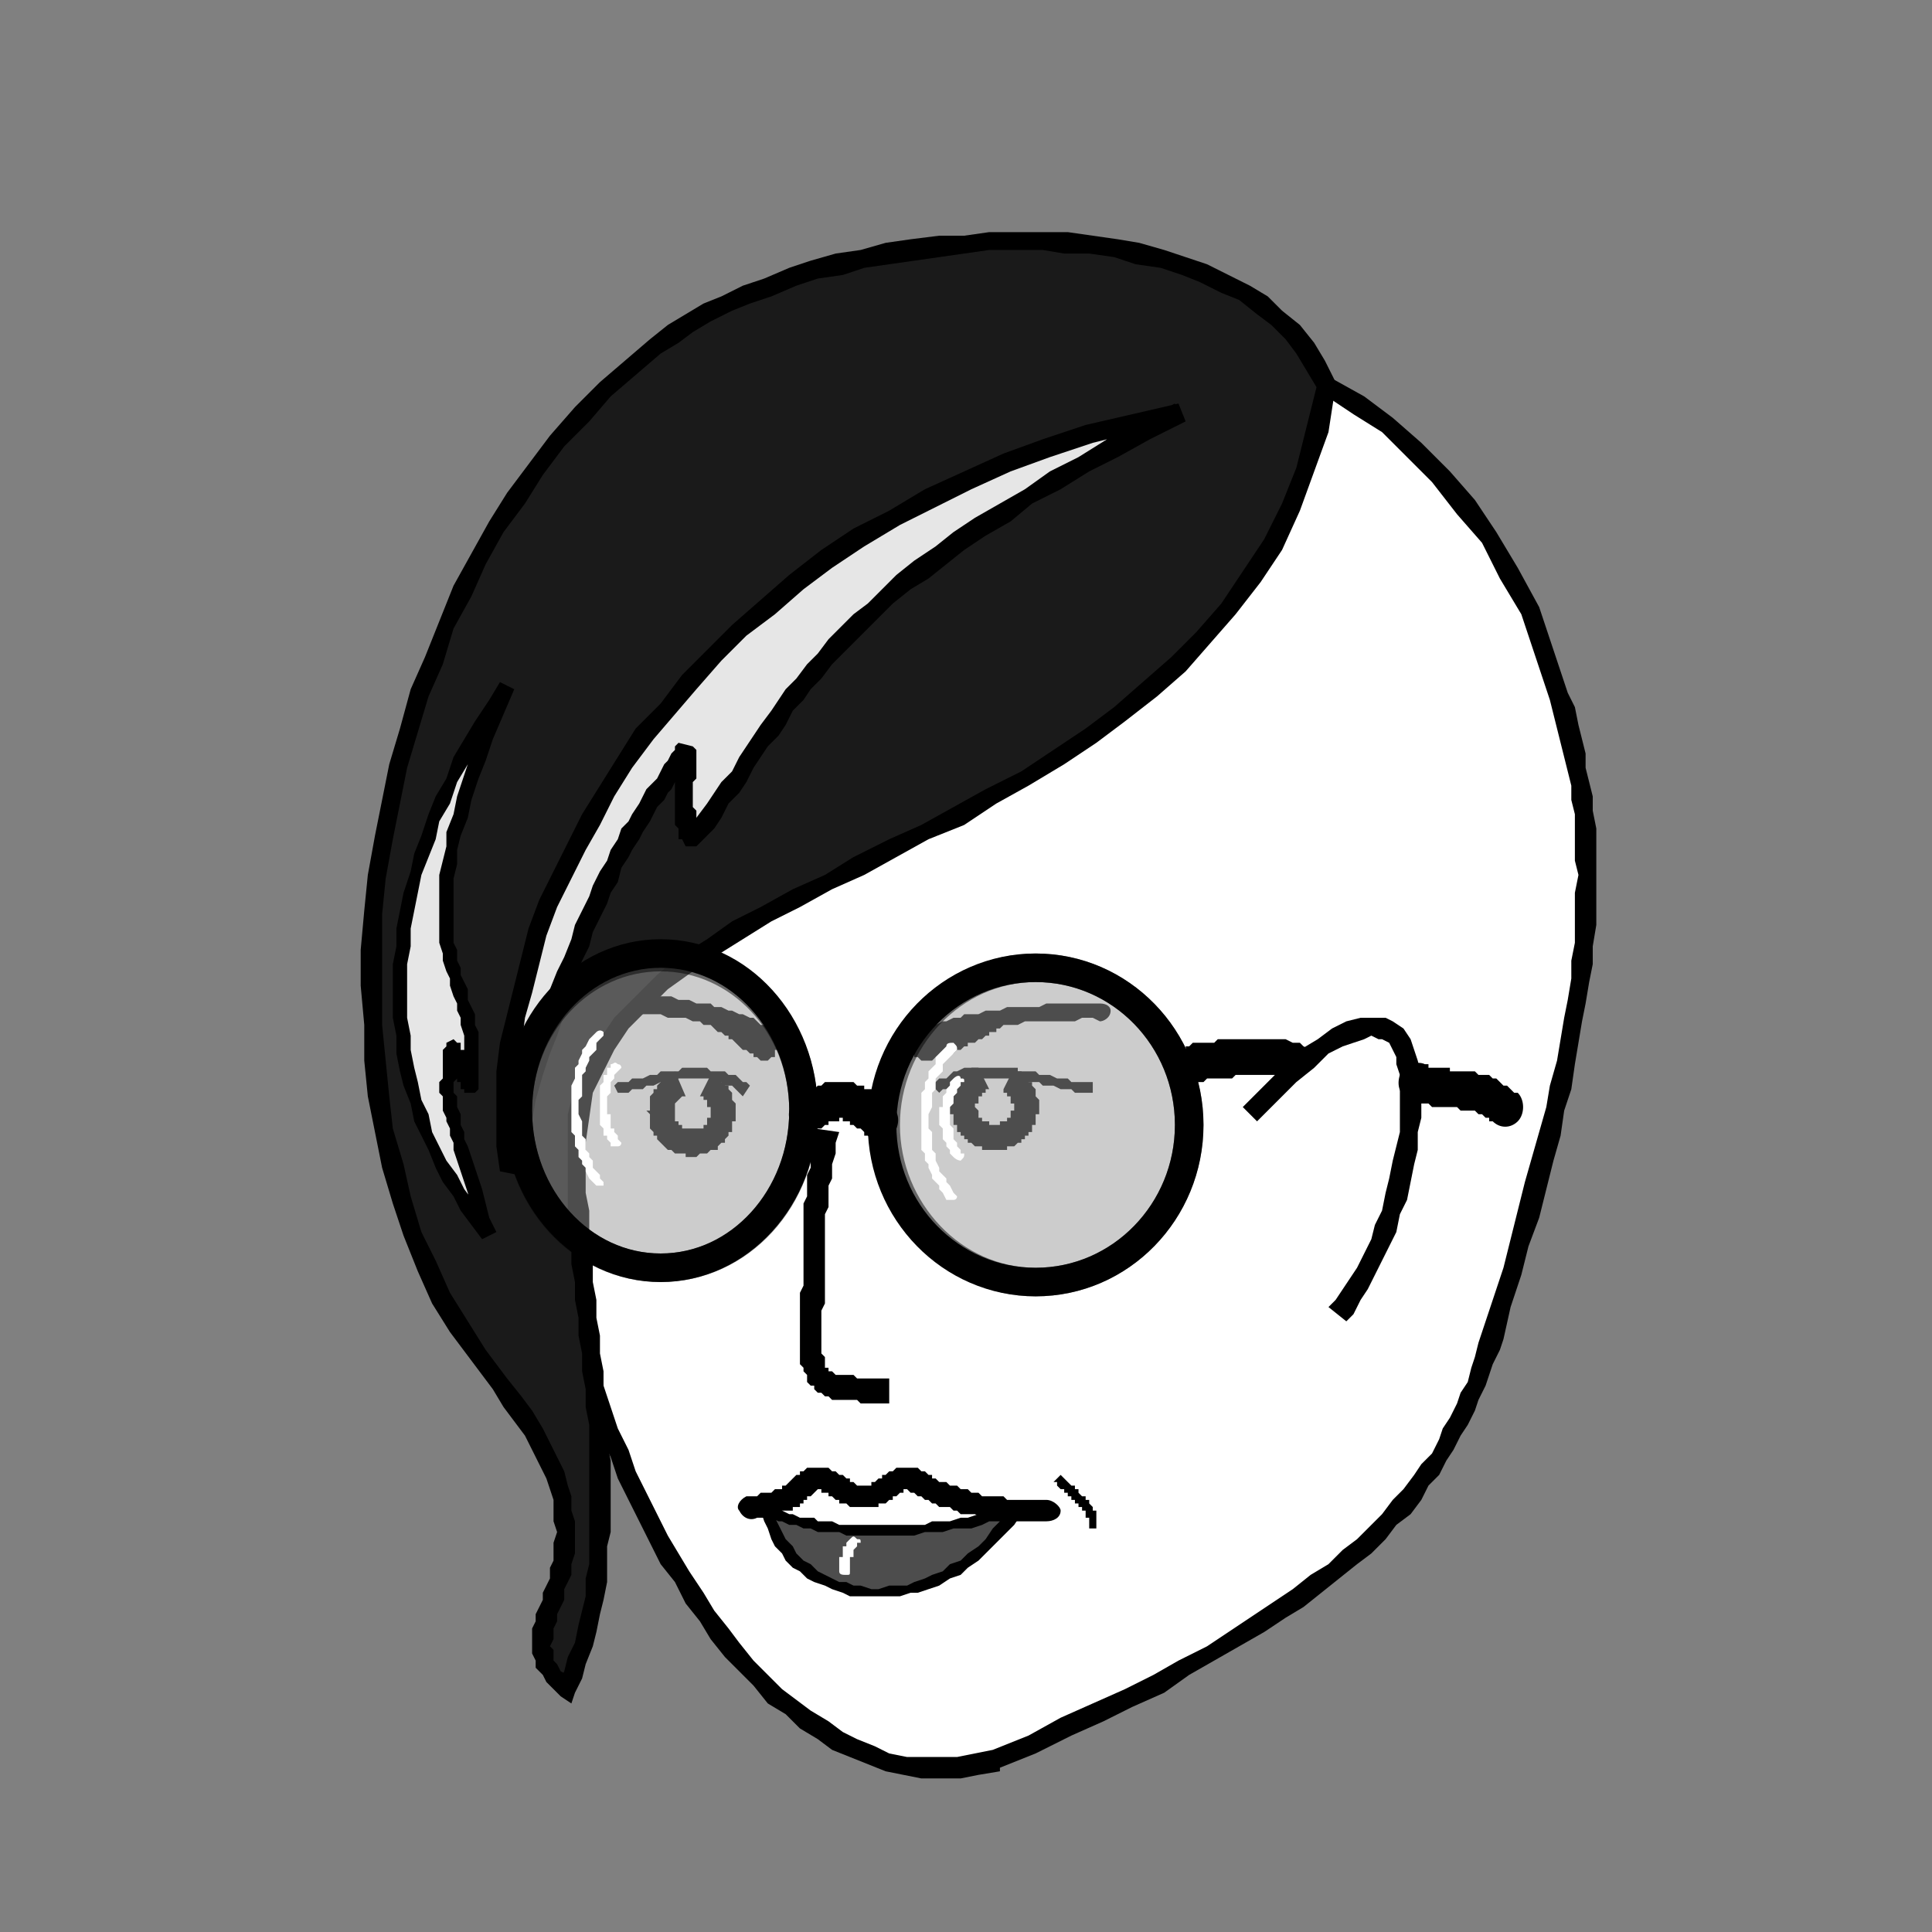 <?xml version="1.0" encoding="UTF-8"?>
<!DOCTYPE svg PUBLIC "-//W3C//DTD SVG 1.0//EN" "http://www.w3.org/TR/2001/REC-SVG-20010904/DTD/svg10.dtd">
<!-- Creator: CorelDRAW 2021.5 -->
<svg xmlns="http://www.w3.org/2000/svg" xml:space="preserve" width="68px" height="68px" version="1.0" shape-rendering="geometricPrecision" text-rendering="geometricPrecision" image-rendering="optimizeQuality" fill-rule="evenodd" clip-rule="evenodd"
viewBox="0 0 5.41 5.41"
 xmlns:xlink="http://www.w3.org/1999/xlink"
 xmlns:xodm="http://www.corel.com/coreldraw/odm/2003">
 <rect x="0" y="0" width="5.41" height="5.41" fill="#808080" stroke="none"/>
 <g id="Layer_x0020_1">
  <g id="_2254160166192">
   <g>
    <path id="Face" fill="white" d="M1.94 1.32c-0.41,0.63 -0.52,1.76 -0.34,2.39 0.18,0.64 0.63,1.38 1.19,1.22 1.11,-0.49 1.27,-0.82 1.39,-1.19 0.3,-0.98 0.31,-1.35 0.19,-1.79 -0.39,-1.35 -2.03,-1.25 -2.43,-0.63z"/>
    <path id="_1" fill="black" fill-rule="nonzero" d="M1.63 3.71l-0.05 0.01 0 0 -0.02 -0.06 -0.02 -0.07 -0.01 -0.06 -0.01 -0.07 -0.01 -0.07 -0.01 -0.08 0 -0.07 -0.01 -0.08 0 -0.08 0 -0.07 0 -0.09 0 -0.08 0.01 -0.08 0 -0.08 0.01 -0.08 0.01 -0.09 0.01 -0.08 0.01 -0.08 0.02 -0.09 0.01 -0.08 0.02 -0.08 0.02 -0.08 0.02 -0.08 0.03 -0.08 0.02 -0.07 0.03 -0.08 0.03 -0.07 0.03 -0.07 0.03 -0.07 0.04 -0.07 0.03 -0.06 0.04 -0.06 0.05 0.03 -0.04 0.06 -0.03 0.06 -0.04 0.06 -0.03 0.07 -0.03 0.07 -0.03 0.07 -0.02 0.08 -0.03 0.07 -0.02 0.08 -0.02 0.07 -0.02 0.08 -0.02 0.08 -0.02 0.08 -0.01 0.09 -0.01 0.08 -0.02 0.08 0 0.08 -0.01 0.08 -0.01 0.08 0 0.09 0 0.08 -0.01 0.08 0.01 0.07 0 0.08 0 0.08 0.01 0.07 0.01 0.07 0.01 0.07 0.01 0.07 0.01 0.06 0.01 0.07 0.02 0.06 0 0zm1.15 1.19l0.02 0.05 0 0.01 -0.06 0.01 -0.05 0.01 -0.06 0 -0.05 0 -0.05 -0.01 -0.05 -0.01 -0.05 -0.02 -0.05 -0.02 -0.05 -0.02 -0.04 -0.03 -0.05 -0.03 -0.04 -0.04 -0.05 -0.03 -0.04 -0.05 -0.04 -0.04 -0.04 -0.04 -0.04 -0.05 -0.03 -0.05 -0.04 -0.05 -0.03 -0.06 -0.04 -0.05 -0.03 -0.06 -0.03 -0.06 -0.03 -0.06 -0.03 -0.06 -0.02 -0.06 -0.03 -0.06 -0.02 -0.06 -0.03 -0.06 -0.02 -0.06 -0.02 -0.06 -0.01 -0.06 0.05 -0.01 0.02 0.06 0.02 0.05 0.02 0.06 0.02 0.06 0.02 0.06 0.03 0.06 0.02 0.06 0.03 0.06 0.03 0.06 0.03 0.06 0.03 0.05 0.03 0.05 0.04 0.06 0.03 0.05 0.04 0.05 0.03 0.04 0.04 0.05 0.04 0.04 0.04 0.04 0.04 0.03 0.04 0.03 0.05 0.03 0.04 0.03 0.04 0.02 0.05 0.02 0.04 0.02 0.05 0.01 0.05 0 0.04 0 0.05 0 0.05 -0.01 0.05 -0.01 0 0zm0.02 0.05l0 0 0 0.01 0 -0.01zm1.35 -1.22l0.06 0.02 0 0 -0.01 0.03 -0.02 0.04 -0.01 0.03 -0.01 0.03 -0.02 0.04 -0.01 0.03 -0.02 0.04 -0.02 0.03 -0.02 0.04 -0.02 0.03 -0.02 0.04 -0.03 0.03 -0.02 0.04 -0.03 0.04 -0.04 0.03 -0.03 0.04 -0.04 0.04 -0.04 0.03 -0.05 0.04 -0.05 0.04 -0.05 0.04 -0.05 0.03 -0.06 0.04 -0.07 0.04 -0.07 0.04 -0.07 0.04 -0.07 0.05 -0.09 0.04 -0.08 0.04 -0.09 0.04 -0.1 0.05 -0.1 0.04 -0.02 -0.05 0.1 -0.04 0.09 -0.05 0.09 -0.04 0.09 -0.04 0.08 -0.04 0.07 -0.04 0.08 -0.04 0.06 -0.04 0.06 -0.04 0.06 -0.04 0.06 -0.04 0.05 -0.04 0.05 -0.03 0.04 -0.04 0.04 -0.03 0.04 -0.04 0.03 -0.03 0.03 -0.04 0.03 -0.03 0.03 -0.04 0.02 -0.03 0.03 -0.03 0.02 -0.04 0.01 -0.03 0.02 -0.03 0.02 -0.04 0.01 -0.03 0.02 -0.03 0.01 -0.04 0.01 -0.03 0.01 -0.04 0.01 -0.03 0 0zm0.19 -1.77l0.05 -0.02 0 0 0.02 0.04 0.01 0.05 0.01 0.04 0.01 0.04 0 0.04 0.01 0.04 0.01 0.04 0 0.04 0.01 0.05 0 0.04 0 0.05 0 0.04 0 0.05 0 0.05 0 0.04 -0.01 0.06 0 0.05 -0.01 0.05 -0.01 0.06 -0.01 0.05 -0.01 0.06 -0.01 0.06 -0.01 0.07 -0.02 0.06 -0.01 0.07 -0.02 0.07 -0.02 0.08 -0.02 0.08 -0.03 0.08 -0.02 0.08 -0.03 0.09 -0.02 0.09 -0.06 -0.02 0.03 -0.09 0.03 -0.09 0.02 -0.08 0.02 -0.08 0.02 -0.08 0.02 -0.07 0.02 -0.07 0.02 -0.07 0.01 -0.06 0.02 -0.07 0.01 -0.06 0.01 -0.06 0.01 -0.05 0.01 -0.06 0 -0.05 0.01 -0.05 0 -0.05 0 -0.05 0 -0.04 0.01 -0.05 -0.01 -0.04 0 -0.05 0 -0.04 0 -0.04 -0.01 -0.04 0 -0.04 -0.01 -0.04 -0.01 -0.04 -0.01 -0.04 -0.01 -0.04 -0.01 -0.04 -0.01 -0.04 0 0zm-2.38 -0.62l-0.05 -0.03 0 0 0.05 -0.06 0.05 -0.06 0.05 -0.05 0.06 -0.05 0.07 -0.04 0.08 -0.04 0.07 -0.04 0.08 -0.03 0.09 -0.02 0.09 -0.03 0.09 -0.01 0.09 -0.02 0.1 0 0.09 0 0.1 0 0.09 0.01 0.1 0.01 0.1 0.03 0.09 0.02 0.1 0.04 0.09 0.04 0.09 0.05 0.09 0.05 0.08 0.06 0.08 0.07 0.08 0.08 0.07 0.08 0.06 0.09 0.06 0.1 0.06 0.11 0.04 0.12 0.04 0.12 -0.05 0.02 -0.04 -0.12 -0.04 -0.12 -0.06 -0.1 -0.05 -0.1 -0.07 -0.08 -0.07 -0.09 -0.07 -0.07 -0.07 -0.07 -0.08 -0.05 -0.09 -0.06 -0.08 -0.04 -0.09 -0.04 -0.09 -0.04 -0.1 -0.02 -0.09 -0.02 -0.09 -0.02 -0.1 -0.01 -0.09 0 -0.09 0 -0.09 0.01 -0.09 0.01 -0.09 0.02 -0.09 0.02 -0.08 0.02 -0.07 0.03 -0.08 0.04 -0.07 0.04 -0.06 0.04 -0.06 0.04 -0.05 0.05 -0.05 0.05 -0.04 0.06 0 0z"/>
   </g>
   <g>
    <path id="Nose" fill="black" fill-rule="nonzero" d="M2.3 3.69l-0.06 -0.01 0 0 0 -0.01 0 -0.02 0 -0.02 0 -0.01 0.01 -0.02 0 -0.01 0 -0.01 0 -0.01 0 -0.02 0 -0.01 0 -0.01 0 -0.01 0 -0.01 0 -0.01 0 -0.02 0 -0.01 0 -0.01 0 -0.01 0 -0.02 0 -0.01 0 -0.02 0 -0.01 0 -0.02 0.01 -0.02 0 -0.02 0 -0.02 0 -0.02 0.01 -0.02 0 -0.03 0 -0.02 0.01 -0.03 0 -0.03 0.07 0.01 -0.01 0.03 0 0.03 -0.01 0.03 0 0.02 0 0.02 -0.01 0.02 0 0.02 0 0.02 0 0.02 -0.01 0.02 0 0.01 0 0.01 0 0.02 0 0.01 0 0.01 0 0.01 0 0.02 0 0.01 0 0.01 0 0.01 0 0.01 0 0.01 0 0.01 0 0.02 0 0.01 0 0.01 0 0.02 0 0.01 0 0.02 0 0.01 -0.01 0.02 0 0.02 0 0zm0.19 0.17l0 0.07 -0.02 0 -0.02 0 -0.01 0 -0.01 0 -0.02 0 -0.01 -0.01 -0.01 0 -0.02 0 -0.01 0 -0.01 0 -0.01 0 -0.01 0 -0.01 -0.01 -0.01 0 -0.01 -0.01 -0.01 0 -0.01 -0.01 0 -0.01 -0.01 0 -0.01 -0.01 0 -0.02 -0.01 -0.01 0 -0.01 -0.01 -0.01 0 -0.02 0 -0.01 0 -0.01 0 -0.02 0 -0.02 0 -0.02 0 -0.02 0 -0.02 0.06 0.01 0 0.02 0 0.02 0 0.01 0 0.02 0 0.01 0 0.01 0 0.01 0.01 0.01 0 0.01 0 0.01 0 0 0 0.01 0.01 0 0 0 0 0.01 0 0 0.01 0 0 0 0.01 0.01 0 0 0.01 0 0.01 0 0.01 0 0.01 0 0.01 0 0.01 0.01 0.02 0 0.01 0 0.01 0 0.02 0 0.01 0 0.02 0z"/>
   </g>
   <g>
    <path id="Eye_B" fill="black" fill-rule="nonzero" d="M2.91 3.1l-0.07 0 0 0 0 0 0 -0.01 0 0 0 0 -0.01 0 0 0 0 0 0 -0.01 0 0 0 0 0 0 0 0 0 0 0 -0.01 0 0 0 0 0 0 0 0 0 0 -0.01 0 0 0 0 -0.01 0 0 0 0 0 0 0 0 0 0 -0.01 0 0 0 0 0 0 -0.01 0 0 0.03 -0.06 0 0 0.01 0 0 0.01 0.01 0 0 0 0 0 0.01 0.01 0 0 0 0 0 0.01 0.01 0 0 0 0 0 0 0.01 0.01 0 0 0 0 0.01 0 0 0.01 0.01 0 0 0 0 0 0.01 0 0 0 0.01 0 0 0 0 0.01 0.01 0 0 0 0.01 0 0 0 0 0 0.01 0 0zm-0.12 0.12l0 -0.07 0 0 0 0 0 0 0 0 0.01 0 0 0 0 0 0 0 0 -0.01 0.01 0 0 0 0 0 0 0 0.01 0 0 0 0 0 0 -0.01 0 0 0 0 0.01 0 0 0 0 -0.01 0 0 0 0 0 0 0 0 0 -0.01 0 0 0 0 0.01 0 0 -0.01 0 0 0 0 0.07 0 0 0 0 0.01 0 0.01 -0.01 0 0 0.01 0 0 0 0.01 0 0.01 -0.01 0 0 0.01 0 0 0 0.01 -0.01 0 0 0.01 0 0 -0.01 0 0 0.01 -0.01 0 0 0.01 -0.01 0 0 0 -0.01 0.01 0 0 -0.01 0 0 0 -0.01 0 0 0.01 -0.01 0 -0.01 0 0 0 -0.01 0 0 0 0 0zm-0.13 -0.12l0.07 0 0 0 0 0 0 0 0.01 0.01 0 0 0 0 0 0 0 0.01 0 0 0 0 0 0 0 0 0 0.01 0 0 0.01 0 0 0 0 0 0 0.01 0 0 0 0 0.01 0 0 0 0 0 0 0 0.01 0 0 0.01 0 0 0 0 0 0 0.01 0 0 0 0 0 0.01 0 0 0.07 -0.01 0 -0.01 0 0 0 -0.01 0 -0.01 0 0 -0.01 -0.01 0 0 0 -0.01 0 0 0 -0.01 -0.01 0 0 -0.01 0 0 -0.01 -0.01 0 0 -0.01 -0.01 0 0 0 0 -0.01 -0.01 0 0 -0.01 0 0 0 -0.01 -0.01 0 0 -0.01 0 -0.01 0 0 0 -0.01 -0.01 0 0 -0.01 0 -0.01 0 0 0 0zm0.08 -0.11l0.03 0.06 -0.01 0 0 0 0 0 0 0.01 0 0 0 0 -0.01 0 0 0 0 0 0 0 0 0 0 0 0 0.01 0 0 -0.01 0 0 0 0 0 0 0 0 0.01 0 0 0 0 0 0 0 0 0 0 0 0.01 0 0 0 0 0 0 -0.01 0 0 0 0 0.01 0 0 -0.07 0 0 -0.01 0 0 0 -0.01 0 0 0.01 0 0 -0.01 0 0 0 -0.01 0 0 0 -0.01 0 0 0 0 0.01 -0.01 0 0 0 -0.01 0 0 0.01 0 0 -0.01 0 0 0 0 0.01 -0.01 0 0 0 0 0.01 -0.01 0 0 0 0 0.01 0 0 -0.01 0.01 0 0 0 0 0 0.01 0z"/>
   </g>
   <g>
    <path id="Eye_A" fill="black" fill-rule="nonzero" d="M2.06 3.11l-0.07 0 0 0 0 0 0 0 0 0 0 0 0 0 0 -0.01 0 0 0 0 0 0 -0.01 0 0 0 0 -0.01 0 0 0 0 0 0 0 0 0 0 0 0 0 -0.01 0 0 -0.01 0 0 0 0 0 0 0 0 0 0 0 0 -0.01 0 0 -0.01 0 0 0 0 0 0 0 0.03 -0.06 0.01 0 0 0 0 0 0.01 0.01 0 0 0 0 0.01 0 0 0.01 0 0 0.01 0 0 0 0 0.01 0 0 0.01 0 0 0.01 0 0 0 0 0.01 0.01 0 0 0 0.01 0 0 0 0 0 0.01 0 0 0.01 0.01 0 0 0 0 0 0.01 0 0 0 0.01 0 0 0 0 0 0zm-0.12 0.13l0 -0.08 0 0 0 0 0 0 0 0 0.01 0 0 0 0 0 0 0 0.01 0 0 0 0 0 0 0 0.01 0 0 -0.01 0 0 0 0 0 0 0 0 0.01 0 0 -0.01 0 0 0 0 0 0 0 0 0 -0.01 0 0 0.01 0 0 0 0 -0.01 0 0 0 0 0 0 0 -0.01 0.07 0 0 0.01 0 0.01 0 0 0 0.01 -0.01 0 0 0.01 0 0.01 0 0 0 0.01 -0.01 0 0 0.01 0 0 -0.01 0.01 0 0 0 0.01 -0.01 0 0 0 -0.01 0.01 0 0 0 0.01 -0.01 0 -0.01 0 0 0 -0.01 0.01 0 0 -0.01 0 0 0 -0.01 0 0 0 -0.01 0.01 -0.01 0 0 0 0 0zm-0.13 -0.13l0.08 0 0 0 0 0.01 0 0 0 0 0 0 0 0.01 0 0 0 0 0 0 0 0.01 0 0 0 0 0 0 0.01 0 0 0.01 0 0 0 0 0 0 0 0 0.01 0 0 0.01 0 0 0 0 0 0 0.01 0 0 0 0 0 0 0 0.01 0 0 0 0 0 0 0 0.01 0 0 0.08 -0.01 0 -0.01 0 0 -0.01 -0.01 0 0 0 -0.01 0 0 0 -0.01 0 -0.01 -0.01 0 0 -0.01 0 0 0 -0.01 -0.01 0 0 -0.01 -0.01 0 0 0 0 -0.01 -0.01 0 0 0 -0.01 -0.01 0 0 -0.01 0 0 -0.01 -0.01 0 0 0 -0.01 0 -0.01 0 0 0 -0.01 0 0 0 -0.01 -0.01 -0.01 0 0zm0.08 -0.11l0.03 0.07 0 0 -0.01 0 0 0 0 0 0 0 0 0 0 0 -0.01 0.01 0 0 0 0 0 0 0 0 0 0 0 0 0 0 -0.01 0.01 0 0 0 0 0 0 0 0 0 0 0 0.01 0 0 0 0 0 0 0 0 0 0.01 0 0 0 0 0 0 0 0 0 0 -0.08 0 0.01 0 0 0 0 -0.01 0 0 0 -0.01 0 0 0 -0.01 0 0 0 -0.01 0 0 0 0 0.01 -0.01 0 0 0 -0.01 0 0 0.01 0 0 -0.01 0 0 0 0 0.01 -0.01 0 0 0 0 0.01 -0.01 0 0 0 0 0.01 0 0 -0.01 0 0 0.01 0 0 0 0.01 -0.01 0 0z"/>
   </g>
   <g>
    <path fill="black" fill-rule="nonzero" d="M1.73 2.84c-0.01,0.01 -0.03,0 -0.03,-0.02 0,-0.01 0,-0.02 0.02,-0.03l0.01 0.05zm0.45 0.08l-0.06 0 0 0 0 0 0 0 0 0 0 0 -0.01 0 0 -0.01 -0.01 0 -0.01 -0.01 -0.01 0 -0.02 -0.01 -0.01 0 -0.01 -0.01 -0.02 0 -0.01 -0.01 -0.02 0 -0.02 0 -0.01 -0.01 -0.02 0 -0.02 -0.01 -0.01 0 -0.02 0 -0.02 0 -0.02 -0.01 -0.01 0 -0.02 0 -0.01 0 -0.02 0 -0.01 0 -0.02 0 -0.01 0 -0.01 0 -0.01 0 -0.01 -0.05 0.01 0 0.02 0 0.01 0 0.02 0 0.01 0 0.02 0 0.02 0 0.01 0 0.02 0 0.02 0 0.02 0.01 0.01 0 0.02 0 0.02 0.01 0.02 0 0.02 0 0.01 0.01 0.02 0 0.02 0.01 0.01 0 0.02 0.01 0.01 0 0.02 0.01 0.01 0 0.01 0.01 0.01 0.01 0.01 0 0.01 0.01 0.01 0.01 0.01 0 0 0.01 0.01 0.02 0 0zm0 0l0 0 0 0 0 0zm-0.02 0.04l-0.03 -0.04 0 0 0 0 0 0 0 0 0 0 -0.01 0 0 0 0 0 0 0 0 0 0 0 0 0 0 0 0 0 0 0 0 0 0 0 0 0 0 0 0 0 0 0 0 0 0 0 0 0 0 0 0 0 0 0 0 0 0 0 0 0 0 0 0 0 0 0 0.06 0 0 0 0 0 0 0 0 0 0 0.01 0 0 0 0 0 0 0 0 0 0 0 0 0 0 0 0.01 0 0 -0.01 0 0 0 0 0 0 0 0 0 0 0.01 0 0 0 0 0 0 0 0 0 0 0 0 0 0 0 0.01 -0.01 0 0 0 0 0 0 0 0 0zm0 0l0 0 0 0 0 0zm-0.2 -0.1l0.01 -0.05 0.01 0 0.01 0.01 0.01 0 0.01 0 0 0.01 0.01 0 0.01 0.01 0.01 0 0.01 0.01 0 0 0.01 0.01 0.01 0 0.01 0.01 0 0 0.01 0.01 0.01 0 0 0 0.01 0.01 0 0 0.01 0.01 0 0 0.01 0 0 0.01 0 0 0.01 0 0 0 0 0 0 0 0 0 0 0 -0.01 0.01 0 0 0.03 0.04 -0.01 0.01 -0.01 0 -0.01 0 0 0 -0.01 -0.01 0 0 -0.01 0 0 -0.01 -0.01 0 0 0 -0.01 -0.01 0 0 -0.01 0 -0.01 -0.01 0 0 -0.01 -0.01 0 0 -0.01 -0.01 -0.01 0 0 -0.01 -0.01 0 -0.01 -0.01 0 0 -0.01 0 -0.01 -0.01 0 0 -0.01 -0.01 -0.01 0 0 0 -0.01 0 -0.01 -0.01 0 0zm0 0c-0.02,0 -0.03,-0.02 -0.02,-0.03 0,-0.02 0.02,-0.02 0.03,-0.02l-0.01 0.05z"/>
   </g>
   <g>
    <path fill="black" fill-rule="nonzero" d="M3.08 2.86l0 -0.05c0.02,0 0.03,0.01 0.03,0.02 0,0.02 -0.02,0.03 -0.03,0.03zm-0.53 0.06l0 0 0 -0.01 0.01 -0.01 0.01 -0.01 0.01 0 0.01 -0.01 0.01 0 0.01 -0.01 0.01 0 0.02 -0.01 0.01 0 0.02 -0.01 0.02 0 0.01 -0.01 0.02 0 0.02 0 0.02 -0.01 0.02 0 0.02 0 0.02 -0.01 0.02 0 0.02 0 0.02 0 0.03 0 0.02 -0.01 0.02 0 0.02 0 0.02 0 0.02 0 0.02 0 0.02 0 0.01 0 0.02 0 0 0.05 -0.02 -0.01 -0.01 0 -0.02 0 -0.02 0.01 -0.02 0 -0.02 0 -0.02 0 -0.02 0 -0.02 0 -0.02 0 -0.02 0 -0.02 0.01 -0.02 0 -0.02 0 -0.02 0.01 -0.02 0 -0.02 0 -0.02 0.01 -0.01 0 -0.02 0 -0.02 0.01 -0.01 0 -0.01 0 -0.02 0.01 -0.01 0 -0.01 0.01 0 0 -0.01 0 0 0.01 -0.01 0 0 0 0 0 0 0 -0.05 -0.01zm0 0l0 0 0 0.01 0 -0.01zm0.02 0.04l0 0 0 0 0 0 -0.01 0 0 0 0 0 0 0 0 -0.01 0 0 0 0 0 0 0 0 0 0 0 0 -0.01 0 0 -0.01 0 0 0 0 0 0 0 0 0 0 0 0 0 0 0 -0.01 0 0 0 0 0 0 0 0 0 0 0 0 0 0 0 -0.01 0 0 0.05 0.01 0 0 0 0 0 0 0 0 0 0 0 0 0 0 0 0 0 0 0 0 0 0 0 0 0.01 0 -0.01 0 0.01 0 0 0 0 0 0 0 0 0 0 0 0 0 0 0 0 0 -0.01 0 0 0 0 0 0 0 0 0 0 0 0 0 0 0 0 0 0 0 -0.03 0.03zm0.03 -0.03l0 0 0 -0.01 0 0.01zm0.22 -0.06l-0.01 0 0 0 -0.01 0.01 0 0 -0.01 0 0 0.01 -0.01 0 -0.01 0 0 0.01 -0.01 0 -0.01 0.01 -0.01 0 -0.01 0.01 -0.01 0 -0.01 0 0 0.01 -0.01 0 -0.01 0.01 -0.01 0 -0.01 0.01 -0.01 0 -0.01 0 -0.01 0.01 -0.01 0 0 0 -0.01 0 -0.01 0.01 0 0 -0.01 0 -0.01 0 -0.01 0 -0.01 -0.01 0.03 -0.03 -0.01 -0.01 0 0 0 0 0 0 0.01 0 0 0 0.01 0 0 0 0.01 -0.01 0.01 0 0.01 0 0.01 -0.01 0 0 0.01 0 0.01 -0.01 0.01 0 0.01 0 0.01 -0.01 0.01 0 0 -0.01 0.01 0 0.01 -0.01 0.01 0 0 0 0.01 -0.01 0.01 0 0 0 0.01 -0.01 0 0 0 0 0.01 0 0 0 0.04 0.03zm0 0l-0.04 -0.03c0.01,-0.01 0.02,-0.01 0.03,0 0.02,0.01 0.02,0.02 0.01,0.03z"/>
   </g>
   <g>
    <polygon fill="black" fill-rule="nonzero" points="3.07,4.28 3.05,4.28 3.05,4.27 3.05,4.27 3.05,4.26 3.05,4.26 3.05,4.26 3.05,4.25 3.04,4.25 3.04,4.24 3.04,4.24 3.04,4.24 3.04,4.23 3.03,4.23 3.03,4.22 3.03,4.22 3.02,4.22 3.02,4.21 3.01,4.21 3.01,4.2 3.01,4.2 3,4.2 3,4.19 2.99,4.19 2.99,4.18 2.98,4.18 2.98,4.18 2.98,4.17 2.97,4.17 2.97,4.17 2.96,4.16 2.96,4.16 2.96,4.15 2.95,4.15 2.97,4.13 2.98,4.14 2.98,4.14 2.98,4.14 2.99,4.15 2.99,4.15 2.99,4.15 3,4.16 3,4.16 3.01,4.16 3.01,4.17 3.02,4.17 3.02,4.18 3.02,4.18 3.03,4.19 3.03,4.19 3.04,4.19 3.04,4.2 3.05,4.2 3.05,4.21 3.05,4.21 3.06,4.22 3.06,4.22 3.06,4.23 3.07,4.23 3.07,4.24 3.07,4.25 3.07,4.25 3.07,4.26 3.07,4.26 3.07,4.27 3.07,4.28 "/>
   </g>
   <g>
    <polygon fill="black" fill-rule="nonzero" points="2.1,3.04 2.08,3.07 2.07,3.06 2.06,3.05 2.05,3.04 2.04,3.04 2.03,3.04 2.02,3.03 2.01,3.03 2,3.03 1.99,3.02 1.98,3.02 1.96,3.02 1.95,3.02 1.94,3.02 1.93,3.02 1.92,3.02 1.9,3.02 1.89,3.03 1.88,3.03 1.87,3.03 1.86,3.03 1.85,3.03 1.83,3.04 1.82,3.04 1.81,3.04 1.8,3.05 1.79,3.05 1.78,3.05 1.77,3.05 1.76,3.06 1.75,3.06 1.74,3.06 1.73,3.06 1.72,3.04 1.73,3.03 1.74,3.03 1.75,3.03 1.76,3.03 1.77,3.02 1.78,3.02 1.79,3.02 1.8,3.02 1.82,3.01 1.83,3.01 1.84,3.01 1.85,3 1.86,3 1.88,3 1.89,3 1.9,3 1.91,2.99 1.93,2.99 1.94,2.99 1.95,2.99 1.97,2.99 1.98,2.99 1.99,3 2.01,3 2.02,3 2.03,3 2.04,3.01 2.06,3.01 2.07,3.02 2.08,3.03 2.09,3.03 "/>
   </g>
   <g>
    <polygon fill="black" fill-rule="nonzero" points="2.61,3.04 2.62,3.03 2.63,3.02 2.65,3.02 2.66,3.01 2.67,3 2.68,3 2.7,2.99 2.71,2.99 2.73,2.99 2.74,2.99 2.76,2.99 2.77,2.99 2.79,2.99 2.8,2.99 2.82,2.99 2.84,2.99 2.85,3 2.87,3 2.88,3 2.9,3 2.91,3.01 2.93,3.01 2.94,3.01 2.96,3.02 2.97,3.02 2.99,3.02 3,3.03 3.01,3.03 3.03,3.03 3.04,3.03 3.05,3.03 3.06,3.03 3.06,3.06 3.05,3.06 3.03,3.06 3.02,3.06 3.01,3.06 3,3.05 2.98,3.05 2.97,3.05 2.95,3.04 2.94,3.04 2.92,3.04 2.91,3.03 2.89,3.03 2.88,3.03 2.86,3.03 2.85,3.02 2.83,3.02 2.82,3.02 2.8,3.02 2.79,3.02 2.77,3.02 2.76,3.02 2.74,3.02 2.73,3.02 2.72,3.02 2.7,3.02 2.69,3.03 2.68,3.03 2.67,3.03 2.66,3.04 2.65,3.05 2.64,3.05 2.63,3.06 "/>
   </g>
   <g>
    <path fill="black" fill-rule="nonzero" d="M2.12 4.25c-0.02,0.01 -0.04,0 -0.05,-0.02 -0.01,-0.01 0,-0.03 0.02,-0.04l0.03 0.06zm0.12 -0.13l0.05 0.05 0.01 0 -0.01 0 -0.01 0.01 0 0 -0.01 0.01 -0.01 0 0 0.01 -0.01 0 0 0.01 0 0 -0.01 0 0 0.01 -0.01 0 0 0 -0.01 0 0 0.01 -0.01 0 0 0 -0.01 0 0 0 -0.01 0 0 0 0 0 -0.01 0.01 0 0 -0.01 0 0 0 -0.01 0 -0.01 0 0 0 -0.01 0.01 -0.01 0 -0.01 0 -0.03 -0.06 0.01 0 0.01 0 0.01 0 0.01 -0.01 0.01 0 0 0 0.01 0 0.01 0 0 0 0 0 0.01 -0.01 0 0 0 0 0.01 0 0 0 0 0 0 0 0 0 0 0 0 0 0.01 0 0 0 0 -0.01 0.01 0 0 0 0 0 0.01 -0.01 0 0 0.01 -0.01 0 0 0.01 -0.01 0.01 0 0 -0.01zm0 0.01l0 -0.01 0 0 0 0.01zm0.18 0.03l0 0.06 0 0 -0.01 0 -0.01 0 -0.01 0 -0.01 0 0 0 -0.01 -0.01 -0.01 0 -0.01 0 0 -0.01 -0.01 0 0 0 -0.01 -0.01 0 0 -0.01 0 0 -0.01 -0.01 0 0 0 -0.01 0 0 -0.01 0 0 -0.01 0 0 0 0 0 0 0 0 0 0 0 0 0 0 0 0 0 0 0 0 0 0 0 -0.05 -0.05 0.01 0 0.01 -0.01 0.01 0 0.01 0 0.01 0 0.01 0 0.01 0 0 0 0.01 0 0.01 0.01 0.01 0 0 0 0.01 0.01 0 0 0.01 0 0 0 0.01 0.01 0 0 0.01 0 0 0.01 0 0 0.01 0 0 0 0.01 0.01 0 0 0 0 0.01 0 0 0 0 0 0 0 0 0 0.01 0 0 0zm0.17 -0.04l-0.05 0.05 0 0 0 0 0 0 0 0 0 0 0 0 0 0 0 0 0 0 0 0 0 0 0 0 -0.01 0 0 0 0 0.01 -0.01 0 0 0 0 0 -0.01 0.01 0 0 -0.01 0 0 0.01 -0.01 0 0 0 -0.01 0.01 0 0 -0.01 0 -0.01 0 0 0.01 -0.01 0 -0.01 0 -0.01 0 -0.01 0 0 -0.06 0 0 0 0 0 0 0.01 0 0 0 0 0 0.01 0 0 -0.01 0 0 0.01 0 0 0 0 0 0.01 -0.01 0 0 0.01 0 0 -0.01 0 0 0.01 0 0 0 0.01 -0.01 0.01 0 0 0 0.01 -0.01 0.01 0 0 0 0.01 0 0.01 0 0.01 0 0.01 0 0.01 0 0.01 0.01 0.01 0 0 0zm0.34 0.08l0 0.06 -0.02 0 -0.02 0 -0.02 0 -0.02 0 -0.02 0 -0.02 0 -0.01 0 -0.02 -0.01 -0.02 0 -0.01 0 -0.02 -0.01 -0.01 0 -0.02 0 -0.01 0 -0.01 -0.01 -0.01 0 -0.01 -0.01 -0.02 0 -0.01 0 -0.01 -0.01 -0.01 0 0 0 -0.01 -0.01 -0.01 0 -0.01 -0.01 -0.01 0 0 0 -0.01 -0.01 -0.01 0 0 0 -0.01 -0.01 0 0 0.05 -0.05 0 0 0.01 0.01 0 0 0.01 0 0 0.01 0.01 0 0 0 0.01 0.01 0.01 0 0 0 0.01 0 0.01 0.01 0.01 0 0.01 0 0.01 0.01 0.01 0 0.01 0 0.01 0.01 0.01 0 0.01 0 0.01 0.01 0.02 0 0.01 0 0.01 0 0.02 0 0.01 0.01 0.02 0 0.02 0 0.01 0 0.02 0 0.02 0 0.02 0zm0 0c0.02,0 0.04,0.02 0.04,0.03 0,0.02 -0.02,0.03 -0.04,0.03l0 -0.06z"/>
   </g>
   <g>
    <path fill="#4D4D4D" d="M2.84 4.23c-0.23,0.34 -0.62,0.28 -0.69,0 0.12,0.07 0.42,0.08 0.69,0z"/>
    <path id="_1_0" fill="black" fill-rule="nonzero" d="M2.16 4.22l-0.02 0.02 0.02 -0.02 0.01 0.03 0.01 0.02 0.01 0.02 0.01 0.02 0.02 0.02 0.01 0.02 0.02 0.02 0.02 0.01 0.02 0.02 0.02 0.01 0.02 0.01 0.02 0.01 0.02 0 0.02 0.01 0.02 0 0.03 0.01 0.02 0 0.03 -0.01 0.02 0 0.03 0 0.02 -0.01 0.03 -0.01 0.02 -0.01 0.03 -0.01 0.02 -0.02 0.03 -0.01 0.02 -0.02 0.03 -0.02 0.02 -0.02 0.02 -0.03 0.03 -0.03 0.02 -0.03 0.03 0.02 -0.02 0.03 -0.03 0.03 -0.02 0.02 -0.03 0.03 -0.02 0.02 -0.03 0.02 -0.02 0.02 -0.03 0.01 -0.03 0.02 -0.03 0.01 -0.03 0.01 -0.02 0 -0.03 0.01 -0.03 0 -0.03 0 -0.02 0 -0.03 0 -0.03 0 -0.02 -0.01 -0.03 -0.01 -0.02 -0.01 -0.03 -0.01 -0.02 -0.01 -0.02 -0.02 -0.02 -0.01 -0.02 -0.02 -0.01 -0.02 -0.02 -0.02 -0.01 -0.02 -0.01 -0.03 -0.01 -0.02 -0.01 -0.03 0.03 -0.01zm0.7 0.02l-0.03 -0.02 0.02 0.02 -0.03 0.01 -0.02 0.01 -0.03 0 -0.02 0.01 -0.03 0.01 -0.03 0 -0.02 0 -0.03 0.01 -0.02 0 -0.03 0 -0.03 0.01 -0.02 0 -0.03 0 -0.02 0 -0.02 0 -0.03 0 -0.02 0 -0.03 0 -0.02 0 -0.02 -0.01 -0.02 0 -0.02 0 -0.02 0 -0.02 -0.01 -0.02 0 -0.02 -0.01 -0.02 0 -0.02 -0.01 -0.01 0 -0.02 -0.01 -0.01 0 -0.01 -0.01 0.02 -0.02 0.01 0 0.01 0.01 0.01 0 0.02 0.01 0.01 0 0.02 0.01 0.02 0 0.02 0 0.01 0.01 0.02 0 0.02 0 0.02 0.01 0.03 0 0.02 0 0.02 0 0.02 0 0.03 0 0.02 0 0.02 0 0.03 0 0.02 0 0.03 0 0.02 -0.01 0.03 0 0.02 0 0.03 -0.01 0.02 0 0.03 -0.01 0.02 0 0.03 -0.01 0.02 -0.01 0.03 0 0.02 0.02z"/>
   </g>
   <g>
    <path fill="#1A1A1A" d="M3.71 1.08c-0.21,1.35 -2.08,1.28 -2.1,2.12 -0.01,0.51 0.18,1.09 -0.02,1.53 -0.23,-0.2 0.23,-0.34 -0.19,-0.85 -0.66,-0.81 -0.36,-2.3 0.44,-2.91 0.44,-0.34 1.61,-0.48 1.87,0.11z"/>
    <path id="_1_1" fill="black" fill-rule="nonzero" d="M1.64 3.2l-0.05 0 0 0 0 -0.08 0.02 -0.08 0.03 -0.07 0.04 -0.06 0.04 -0.06 0.06 -0.06 0.06 -0.06 0.06 -0.05 0.08 -0.05 0.07 -0.05 0.08 -0.04 0.09 -0.05 0.09 -0.04 0.08 -0.05 0.1 -0.05 0.09 -0.04 0.09 -0.05 0.09 -0.05 0.1 -0.05 0.09 -0.06 0.09 -0.06 0.08 -0.06 0.08 -0.07 0.08 -0.07 0.07 -0.07 0.07 -0.08 0.06 -0.09 0.06 -0.09 0.05 -0.1 0.04 -0.1 0.03 -0.12 0.03 -0.12 0.05 0.01 -0.02 0.13 -0.04 0.11 -0.04 0.11 -0.05 0.11 -0.06 0.09 -0.07 0.09 -0.07 0.08 -0.07 0.08 -0.08 0.07 -0.09 0.07 -0.08 0.06 -0.09 0.06 -0.1 0.06 -0.09 0.05 -0.09 0.06 -0.1 0.04 -0.09 0.05 -0.09 0.05 -0.09 0.04 -0.09 0.05 -0.08 0.04 -0.08 0.05 -0.08 0.05 -0.06 0.04 -0.07 0.05 -0.06 0.06 -0.05 0.05 -0.04 0.06 -0.03 0.06 -0.03 0.06 -0.01 0.07 -0.01 0.07 0 0zm-0.07 1.55l0.03 -0.04 -0.04 0.01 0.02 -0.04 0.01 -0.04 0.02 -0.04 0.01 -0.05 0.01 -0.04 0.01 -0.04 0 -0.05 0.01 -0.04 0 -0.05 0 -0.05 0 -0.04 0 -0.05 0 -0.05 0 -0.05 0 -0.05 0 -0.05 -0.01 -0.05 0 -0.05 -0.01 -0.05 0 -0.05 -0.01 -0.05 0 -0.05 -0.01 -0.05 0 -0.05 -0.01 -0.05 0 -0.05 0 -0.05 -0.01 -0.05 0 -0.05 0 -0.05 0 -0.04 0 -0.05 0.05 0 0 0.05 0 0.04 0 0.05 0.01 0.05 0 0.05 0 0.05 0.01 0.05 0 0.05 0.01 0.05 0 0.05 0.01 0.05 0 0.05 0.01 0.05 0 0.05 0.01 0.05 0 0.05 0 0.05 0.01 0.05 0 0.05 0 0.05 0 0.05 0 0.05 -0.01 0.04 0 0.05 0 0.05 -0.01 0.05 -0.01 0.04 -0.01 0.05 -0.01 0.04 -0.02 0.05 -0.01 0.04 -0.02 0.04 -0.04 0.01zm0.04 -0.01l-0.01 0.03 -0.03 -0.02 0.04 -0.01zm-0.23 -0.85l0.04 -0.03 0 0 0.04 0.05 0.03 0.04 0.03 0.05 0.02 0.04 0.02 0.04 0.02 0.04 0.01 0.04 0.01 0.03 0 0.04 0.01 0.03 0 0.03 0 0.03 0 0.03 -0.01 0.03 0 0.03 -0.01 0.02 -0.01 0.02 0 0.03 -0.01 0.02 -0.01 0.02 0 0.02 -0.01 0.02 0 0.01 0 0.02 -0.01 0.02 0.01 0.01 0 0.01 0 0.02 0.01 0.01 0.01 0.02 0.02 0.01 0.01 0.02 -0.03 0.04 -0.02 -0.02 -0.02 -0.02 -0.01 -0.02 -0.02 -0.02 0 -0.02 -0.01 -0.02 0 -0.02 0 -0.03 0 -0.02 0.01 -0.02 0 -0.02 0.01 -0.02 0.01 -0.02 0 -0.02 0.01 -0.02 0.01 -0.02 0 -0.03 0.01 -0.02 0 -0.03 0 -0.02 0.01 -0.03 -0.01 -0.03 0 -0.02 0 -0.04 -0.01 -0.03 -0.01 -0.03 -0.02 -0.04 -0.02 -0.04 -0.02 -0.04 -0.03 -0.04 -0.03 -0.04 -0.03 -0.05 0 0zm0.44 -2.94l0.03 0.04 0 0 -0.07 0.06 -0.07 0.06 -0.06 0.07 -0.07 0.07 -0.06 0.08 -0.05 0.08 -0.06 0.08 -0.05 0.09 -0.04 0.09 -0.05 0.09 -0.03 0.1 -0.04 0.09 -0.03 0.1 -0.03 0.1 -0.02 0.1 -0.02 0.1 -0.02 0.11 -0.01 0.1 0 0.1 0 0.1 0 0.11 0.01 0.1 0.01 0.1 0.01 0.09 0.03 0.1 0.02 0.09 0.03 0.1 0.04 0.08 0.04 0.09 0.05 0.08 0.05 0.08 0.06 0.08 -0.04 0.03 -0.06 -0.08 -0.06 -0.08 -0.05 -0.08 -0.04 -0.09 -0.04 -0.1 -0.03 -0.09 -0.03 -0.1 -0.02 -0.1 -0.02 -0.1 -0.01 -0.1 0 -0.1 -0.01 -0.11 0 -0.1 0.01 -0.11 0.01 -0.1 0.02 -0.11 0.02 -0.1 0.02 -0.1 0.03 -0.1 0.03 -0.11 0.04 -0.09 0.04 -0.1 0.04 -0.1 0.05 -0.09 0.05 -0.09 0.05 -0.08 0.06 -0.08 0.06 -0.08 0.07 -0.08 0.07 -0.07 0.07 -0.06 0.07 -0.06 0 0zm1.92 0.13l-0.05 -0.01 0 0.02 -0.03 -0.05 -0.03 -0.05 -0.03 -0.04 -0.04 -0.04 -0.04 -0.03 -0.05 -0.04 -0.05 -0.02 -0.06 -0.03 -0.05 -0.02 -0.06 -0.02 -0.07 -0.01 -0.06 -0.02 -0.07 -0.01 -0.07 0 -0.06 -0.01 -0.07 0 -0.08 0 -0.07 0.01 -0.07 0.01 -0.07 0.01 -0.07 0.01 -0.07 0.01 -0.06 0.02 -0.07 0.01 -0.06 0.02 -0.07 0.03 -0.06 0.02 -0.05 0.02 -0.06 0.03 -0.05 0.03 -0.04 0.03 -0.05 0.03 -0.03 -0.04 0.05 -0.04 0.05 -0.03 0.05 -0.03 0.05 -0.02 0.06 -0.03 0.06 -0.02 0.07 -0.03 0.06 -0.02 0.07 -0.02 0.07 -0.01 0.07 -0.02 0.07 -0.01 0.08 -0.01 0.07 0 0.07 -0.01 0.07 0 0.08 0 0.07 0 0.07 0.01 0.07 0.01 0.06 0.01 0.07 0.02 0.06 0.02 0.06 0.02 0.06 0.03 0.06 0.03 0.05 0.03 0.04 0.04 0.05 0.04 0.04 0.05 0.03 0.05 0.03 0.06 0 0.01zm0 -0.01l0 0 0 0.01 0 -0.01z"/>
   </g>
   <g>
    <polygon id="Face_2" fill="black" fill-rule="nonzero" points="3.33,3.03 3.32,2.93 3.32,2.93 3.32,2.93 3.33,2.93 3.34,2.92 3.35,2.92 3.35,2.92 3.36,2.92 3.37,2.92 3.39,2.92 3.4,2.92 3.41,2.91 3.42,2.91 3.44,2.91 3.45,2.91 3.46,2.91 3.48,2.91 3.49,2.91 3.5,2.91 3.52,2.91 3.53,2.91 3.55,2.91 3.56,2.91 3.58,2.91 3.59,2.91 3.6,2.91 3.62,2.92 3.63,2.92 3.64,2.92 3.65,2.93 3.67,2.94 3.68,2.94 3.69,2.96 3.61,3.02 3.61,3.02 3.61,3.02 3.61,3.02 3.6,3.02 3.6,3.02 3.59,3.02 3.58,3.02 3.57,3.01 3.56,3.01 3.55,3.01 3.54,3.01 3.53,3.01 3.52,3.01 3.51,3.01 3.5,3.01 3.48,3.01 3.47,3.01 3.46,3.01 3.45,3.02 3.43,3.02 3.42,3.02 3.41,3.02 3.4,3.02 3.39,3.02 3.38,3.02 3.37,3.03 3.36,3.03 3.35,3.03 3.35,3.03 3.34,3.03 3.34,3.03 "/>
   </g>
   <g>
    <path id="Face_3" fill="black" fill-rule="nonzero" d="M4.25 3.06c0.02,0.02 0.02,0.06 0,0.08 -0.02,0.02 -0.05,0.02 -0.07,0l0.07 -0.08zm-0.3 0.02l0.04 -0.1 0.01 0 0 0.01 0 0 0.01 0 0 0 0.01 0 0.01 0 0 0 0.01 0 0.01 0 0.01 0 0 0.01 0.01 0 0.01 0 0.01 0 0.01 0 0.01 0 0.01 0 0.01 0 0.01 0.01 0.01 0 0.01 0 0.01 0 0.01 0.01 0.01 0 0.01 0.01 0 0 0.01 0.01 0.01 0 0.01 0.01 0.01 0.01 0.01 0 -0.07 0.08 -0.01 0 0 -0.01 -0.01 0 0 0 -0.01 -0.01 0 0 -0.01 0 0 0 -0.01 -0.01 -0.01 0 0 0 -0.01 0 -0.01 0 0 0 -0.01 0 -0.01 -0.01 -0.01 0 0 0 -0.01 0 -0.01 0 -0.01 0 -0.01 0 -0.01 0 0 0 -0.01 0 -0.01 -0.01 -0.01 0 -0.01 0 -0.01 0 0 0 -0.01 -0.01 -0.01 0zm0 0c-0.03,-0.01 -0.04,-0.04 -0.03,-0.07 0.01,-0.03 0.05,-0.04 0.07,-0.03l-0.04 0.1z"/>
   </g>
   <g>
    <polygon fill="black" fill-rule="nonzero" points="3.77,3.7 3.72,3.66 3.74,3.64 3.76,3.61 3.78,3.58 3.8,3.55 3.82,3.51 3.84,3.47 3.85,3.43 3.87,3.39 3.88,3.34 3.89,3.3 3.9,3.25 3.91,3.21 3.92,3.17 3.92,3.12 3.92,3.08 3.92,3.05 3.92,3.01 3.91,2.98 3.91,2.96 3.9,2.94 3.89,2.92 3.87,2.91 3.86,2.91 3.84,2.9 3.82,2.91 3.79,2.92 3.76,2.93 3.72,2.95 3.68,2.99 3.63,3.03 3.58,3.08 3.52,3.14 3.48,3.1 3.54,3.04 3.59,2.99 3.64,2.94 3.69,2.91 3.73,2.88 3.77,2.86 3.81,2.85 3.84,2.85 3.88,2.85 3.9,2.86 3.93,2.88 3.95,2.91 3.96,2.94 3.97,2.97 3.98,3.01 3.98,3.04 3.98,3.09 3.98,3.13 3.97,3.17 3.97,3.22 3.96,3.26 3.95,3.31 3.94,3.36 3.92,3.4 3.91,3.45 3.89,3.49 3.87,3.53 3.85,3.57 3.83,3.61 3.81,3.64 3.79,3.68 "/>
   </g>
   <g>
    <path fill="#E6E6E6" d="M1.42 3.28c-0.08,-0.7 0.49,-1.85 1.88,-2.12 -1.05,0.53 -1.07,0.81 -1.35,1.18 -0.06,0.07 -0.02,-0.31 -0.03,-0.23 -0.11,0.16 -0.29,0.37 -0.5,1.17z"/>
    <path id="_1_4" fill="black" fill-rule="nonzero" d="M3.32 1.18l-0.03 -0.05 0.02 0.05 -0.13 0.03 -0.12 0.03 -0.12 0.04 -0.11 0.04 -0.11 0.05 -0.1 0.05 -0.1 0.05 -0.1 0.06 -0.09 0.06 -0.08 0.06 -0.08 0.07 -0.08 0.06 -0.07 0.07 -0.07 0.08 -0.06 0.07 -0.06 0.07 -0.06 0.08 -0.05 0.08 -0.04 0.08 -0.04 0.07 -0.04 0.08 -0.04 0.08 -0.03 0.08 -0.02 0.08 -0.02 0.08 -0.02 0.07 -0.01 0.08 -0.01 0.07 -0.01 0.07 0 0.07 0 0.07 0.01 0.07 -0.05 0 -0.01 -0.07 0 -0.07 0 -0.07 0 -0.07 0.01 -0.08 0.02 -0.08 0.02 -0.08 0.02 -0.08 0.02 -0.08 0.03 -0.08 0.04 -0.08 0.04 -0.08 0.04 -0.08 0.05 -0.08 0.05 -0.08 0.05 -0.08 0.07 -0.07 0.06 -0.08 0.07 -0.07 0.07 -0.07 0.08 -0.07 0.08 -0.07 0.09 -0.07 0.09 -0.06 0.1 -0.05 0.1 -0.06 0.11 -0.05 0.11 -0.05 0.11 -0.04 0.12 -0.04 0.13 -0.03 0.13 -0.03 0.02 0.05zm-1.35 1.17l-0.04 -0.03 0 0 0.02 -0.03 0.03 -0.04 0.02 -0.03 0.02 -0.03 0.03 -0.03 0.02 -0.04 0.02 -0.03 0.02 -0.03 0.02 -0.03 0.03 -0.04 0.02 -0.03 0.02 -0.03 0.03 -0.03 0.03 -0.04 0.03 -0.03 0.03 -0.04 0.03 -0.03 0.04 -0.04 0.04 -0.03 0.04 -0.04 0.04 -0.04 0.05 -0.04 0.06 -0.04 0.05 -0.04 0.06 -0.04 0.07 -0.04 0.07 -0.04 0.07 -0.05 0.08 -0.04 0.08 -0.05 0.09 -0.05 0.1 -0.05 0.03 0.05 -0.1 0.05 -0.09 0.05 -0.08 0.04 -0.08 0.05 -0.08 0.04 -0.06 0.05 -0.07 0.04 -0.06 0.04 -0.05 0.04 -0.05 0.04 -0.05 0.03 -0.05 0.04 -0.04 0.04 -0.03 0.03 -0.04 0.04 -0.03 0.03 -0.03 0.03 -0.03 0.04 -0.03 0.03 -0.02 0.03 -0.03 0.03 -0.02 0.04 -0.02 0.03 -0.03 0.03 -0.02 0.03 -0.02 0.03 -0.02 0.04 -0.02 0.03 -0.03 0.03 -0.02 0.04 -0.02 0.03 -0.03 0.03 0 0zm-0.03 -0.22l-0.05 -0.03 0 0.01 0 -0.01 0 -0.01 0.01 -0.01 0.04 0.01 0.01 0.01 0 0.01 0 0 0 0.01 0 0.01 0 0.01 0 0.01 0 0.01 0 0.02 -0.01 0.01 0 0.02 0 0.01 0 0.01 0 0.02 0 0.01 0.01 0.01 0 0.02 0 0.01 0 0.01 0 0.01 0 0 0 0.01 0 0 0 -0.01 -0.01 0 -0.01 0 0 0 0 0 0.04 0.03 -0.01 0.01 -0.01 0.01 -0.02 0 -0.01 0 -0.01 -0.02 -0.01 0 0 -0.01 0 -0.02 -0.01 -0.01 0 -0.01 0 -0.01 0 -0.01 0 -0.02 0 -0.01 0 -0.02 0 -0.01 0 -0.02 0 -0.01 0 -0.01 0 -0.02 0 -0.01 0 -0.01 0 -0.01 0 -0.01 0 -0.01 0 0 0 -0.01 0 0.01 0.04 0.01 0.01 -0.01 0 0 0 0.01 0 0.01zm0 -0.01l0 0 0 0.01 0 -0.01zm-0.54 1.16l0.05 0 -0.05 -0.01 0.02 -0.07 0.01 -0.07 0.02 -0.07 0.02 -0.06 0.02 -0.06 0.02 -0.06 0.02 -0.06 0.01 -0.05 0.02 -0.05 0.02 -0.04 0.02 -0.05 0.01 -0.04 0.02 -0.04 0.02 -0.04 0.01 -0.03 0.02 -0.04 0.02 -0.03 0.01 -0.03 0.02 -0.03 0.01 -0.03 0.02 -0.02 0.01 -0.02 0.02 -0.03 0.01 -0.02 0.01 -0.02 0.02 -0.02 0.01 -0.01 0.01 -0.02 0.01 -0.02 0.01 -0.01 0.01 -0.02 0.01 -0.01 0.05 0.03 -0.01 0.01 -0.01 0.02 -0.02 0.01 -0.01 0.02 -0.01 0.02 -0.01 0.01 -0.01 0.02 -0.02 0.02 -0.01 0.02 -0.01 0.02 -0.02 0.03 -0.01 0.02 -0.02 0.03 -0.01 0.02 -0.02 0.03 -0.01 0.04 -0.02 0.03 -0.01 0.03 -0.02 0.04 -0.02 0.04 -0.01 0.04 -0.02 0.04 -0.02 0.05 -0.01 0.05 -0.02 0.05 -0.02 0.06 -0.02 0.05 -0.02 0.06 -0.02 0.07 -0.01 0.06 -0.02 0.07 -0.02 0.08 -0.05 -0.01z"/>
   </g>
   <g>
    <path fill="#E6E6E6" d="M1.37 3.46c-0.33,-0.4 -0.35,-0.97 0.05,-1.54 -0.34,0.78 -0.07,0.77 -0.1,1.11 0,0.07 -0.06,-0.16 -0.06,-0.08 0,0.14 -0.05,0.03 0.11,0.51z"/>
    <path id="_1_5" fill="black" fill-rule="nonzero" d="M1.44 1.93l-0.04 -0.02 0.04 0.02 -0.04 0.06 -0.03 0.05 -0.03 0.05 -0.03 0.05 -0.03 0.05 -0.02 0.06 -0.03 0.05 -0.01 0.05 -0.02 0.05 -0.02 0.05 -0.01 0.05 -0.01 0.05 -0.01 0.05 0 0.05 -0.01 0.05 0 0.05 0 0.05 0 0.05 0.01 0.05 0 0.04 0.01 0.05 0.01 0.04 0.01 0.05 0.02 0.04 0.01 0.05 0.02 0.04 0.02 0.04 0.03 0.04 0.02 0.04 0.03 0.04 0.02 0.04 0.03 0.04 -0.03 0.02 -0.03 -0.04 -0.03 -0.04 -0.02 -0.04 -0.03 -0.04 -0.02 -0.04 -0.02 -0.05 -0.02 -0.04 -0.02 -0.04 -0.01 -0.05 -0.02 -0.05 -0.01 -0.04 -0.01 -0.05 0 -0.05 -0.01 -0.05 0 -0.05 0 -0.05 0 -0.05 0.01 -0.05 0 -0.05 0.01 -0.05 0.01 -0.05 0.02 -0.06 0.01 -0.05 0.02 -0.05 0.02 -0.06 0.02 -0.05 0.03 -0.05 0.02 -0.06 0.03 -0.05 0.03 -0.05 0.04 -0.06 0.03 -0.05 0.04 0.02zm-0.1 1.1l-0.04 0 0 0 0 -0.03 0 -0.03 0 -0.02 0 -0.03 0 -0.02 -0.01 -0.03 0 -0.02 -0.01 -0.02 0 -0.02 -0.01 -0.02 -0.01 -0.03 0 -0.02 -0.01 -0.02 -0.01 -0.03 0 -0.02 -0.01 -0.03 0 -0.02 0 -0.03 0 -0.03 0 -0.04 0 -0.03 0 -0.04 0.01 -0.04 0.01 -0.04 0 -0.04 0.02 -0.05 0.01 -0.05 0.02 -0.06 0.02 -0.06 0.02 -0.06 0.03 -0.07 0.03 -0.07 0.04 0.02 -0.03 0.07 -0.03 0.07 -0.02 0.06 -0.02 0.05 -0.02 0.06 -0.01 0.05 -0.02 0.05 -0.01 0.04 0 0.04 -0.01 0.04 0 0.03 0 0.03 0 0.04 0 0.02 0 0.03 0 0.03 0.01 0.02 0 0.03 0.01 0.02 0 0.02 0.01 0.02 0.01 0.02 0 0.03 0.01 0.02 0.01 0.02 0 0.03 0.01 0.02 0 0.03 0 0.02 0 0.03 0 0.03 0 0.03 0 0zm-0.06 -0.08l-0.04 0 0 0 0 -0.01 0 0 0.01 -0.01 0 -0.01 0.02 -0.01 0.01 0.01 0.01 0 0 0.01 0 0 0 0.01 0.01 0 0 0.01 0 0.01 0 0 0.01 0.01 0 0.01 0 0.01 0 0 0.01 0.01 0 0.01 0 0 0 0.01 0.01 0 0 0.01 0 0 0 0 0 0 -0.01 -0.01 -0.02 0.01 0 0 0 0 0 0 0.04 0 0 0.01 0 0.01 -0.01 0.01 -0.01 0 -0.02 0 0 -0.01 -0.01 0 0 -0.01 0 0 0 -0.01 -0.01 0 0 -0.01 0 -0.01 0 0 -0.01 -0.01 0 -0.01 0 -0.01 0 0 -0.01 -0.01 0 -0.01 0 0 0 -0.01 0 0 -0.01 0 0 0 0.01 0 0.01 0 0.01 0 0 -0.01 0 0 0 0 0 0.01 0 0zm0 0l0 0 0 0 0 0zm0.07 0.52l0.03 -0.02 -0.03 0.01 -0.02 -0.04 -0.01 -0.04 -0.01 -0.04 -0.01 -0.03 -0.01 -0.03 -0.01 -0.03 -0.01 -0.03 0 -0.02 -0.01 -0.02 0 -0.02 -0.01 -0.02 0 -0.01 -0.01 -0.02 0 -0.01 0 -0.01 0 -0.01 0 -0.01 -0.01 -0.01 0 -0.01 0 -0.01 0 0 0 -0.01 0.01 -0.01 0 0 0 -0.01 0 -0.01 0 0 0 -0.01 0 -0.01 0 -0.01 0 -0.01 0 -0.01 0.04 0 0 0.01 0 0.01 0 0.02 0 0 0 0.01 0 0.01 0 0.01 0 0 -0.01 0.01 0 0 0 0.01 0 0.01 0 0 0 0.01 0 0 0.01 0.01 0 0.01 0 0.01 0 0.01 0.01 0.02 0 0.01 0 0.02 0.01 0.02 0 0.02 0.01 0.02 0.01 0.03 0.01 0.03 0.01 0.03 0.01 0.03 0.01 0.04 0.01 0.04 0.02 0.04 -0.04 0.02z"/>
   </g>
   <g>
    <path fill="#999999" fill-opacity="0.502" stroke="black" stroke-width="0.08" stroke-miterlimit="2.613" stroke-opacity="0.502" d="M1.85 2.68c0.22,0 0.4,0.19 0.4,0.43 0,0.25 -0.18,0.44 -0.4,0.44 -0.22,0 -0.4,-0.19 -0.4,-0.44 0,-0.24 0.18,-0.43 0.4,-0.43z"/>
    <ellipse fill="none" stroke="black" stroke-width="0.08" stroke-miterlimit="2.613" cx="1.85" cy="3.11" rx="0.4" ry="0.44"/>
    <g>
     <path fill="white" fill-rule="nonzero" d="M1.67 2.89c0,0 0.01,-0.01 0.02,0 0,0 0,0.01 0,0.01l-0.02 -0.01zm0.02 0.42l-0.02 0.01 -0.01 -0.01 -0.01 -0.01 -0.01 -0.02 0 -0.01 -0.01 -0.01 0 -0.01 -0.01 -0.01 0 -0.02 -0.01 -0.01 0 -0.02 0 -0.01 -0.01 -0.01 0 -0.02 0 -0.01 0 -0.02 0 -0.01 0 -0.02 0 -0.01 0 -0.01 0 -0.02 0 -0.01 0.01 -0.02 0 -0.01 0 -0.02 0.01 -0.01 0 -0.01 0.01 -0.02 0 -0.01 0.01 -0.01 0.01 -0.02 0.01 -0.01 0.01 -0.01 0.02 0.01 -0.01 0.01 -0.01 0.01 0 0.02 -0.01 0.01 -0.01 0.01 0 0.01 -0.01 0.02 0 0.01 -0.01 0.01 0 0.02 0 0.01 0 0.01 0 0.02 -0.01 0.01 0 0.02 0 0.01 0 0.01 0.01 0.02 0 0.01 0 0.01 0 0.02 0.01 0.01 0 0.01 0 0.02 0.01 0.01 0 0.01 0.01 0.01 0 0.02 0.01 0.01 0.01 0.01 0 0.01 0.01 0.01zm0 0c0,0 0,0.01 0,0.01 -0.01,0 -0.02,0 -0.02,0l0.02 -0.01z"/>
    </g>
    <g>
     <path fill="white" fill-rule="nonzero" d="M1.71 2.98c0.01,0 0.01,-0.01 0.02,0 0.01,0 0.01,0.01 0.01,0.01l-0.03 -0.01zm0.03 0.22l-0.03 0.01 0 -0.01 -0.01 -0.01 0 0 0 -0.01 -0.01 0 0 -0.01 0 -0.01 0 0 -0.01 -0.01 0 -0.01 0 -0.01 0 0 0 -0.01 0 -0.01 0 -0.01 0 0 0 -0.01 0 -0.01 0 -0.01 0 0 0 -0.01 0 -0.01 0 -0.01 0 0 0.01 -0.01 0 -0.01 0 -0.01 0.01 0 0 -0.01 0 -0.01 0.01 0 0 -0.01 0.03 0.01 -0.01 0.01 0 0 -0.01 0.01 0 0 0 0.01 -0.01 0.01 0 0 0 0.01 0 0.01 0 0 0 0.01 -0.01 0.01 0 0.01 0 0 0 0.01 0 0.01 0 0 0 0.01 0 0.01 0.01 0 0 0.01 0 0.01 0 0 0 0.01 0 0.01 0.01 0 0 0.01 0 0 0.01 0.01 0 0.01 0 0 0.01 0.01zm0 0c0,0 0,0.01 -0.01,0.01 -0.01,0 -0.01,0 -0.02,0l0.03 -0.01z"/>
    </g>
   </g>
   <g>
    <path fill="#999999" fill-opacity="0.502" stroke="black" stroke-width="0.08" stroke-miterlimit="2.613" stroke-opacity="0.502" d="M2.9 2.71c0.24,0 0.43,0.2 0.43,0.44 0,0.24 -0.19,0.44 -0.43,0.44 -0.23,0 -0.42,-0.2 -0.42,-0.44 0,-0.24 0.19,-0.44 0.42,-0.44z"/>
    <ellipse fill="none" stroke="black" stroke-width="0.08" stroke-miterlimit="2.613" cx="2.9" cy="3.15" rx="0.43" ry="0.44"/>
    <g>
     <path fill="white" fill-rule="nonzero" d="M2.65 2.93c0,-0.01 0.01,-0.01 0.02,-0.01 0.01,0.01 0.01,0.01 0.01,0.02l-0.03 -0.01zm0.03 0.42l-0.03 0.01 -0.01 -0.02 -0.01 -0.01 0 -0.01 -0.01 -0.01 -0.01 -0.01 0 -0.01 -0.01 -0.02 0 -0.01 -0.01 -0.01 0 -0.02 -0.01 -0.01 0 -0.02 0 -0.01 0 -0.01 0 -0.02 0 -0.01 0 -0.02 0 -0.01 0 -0.02 0 -0.01 0 -0.02 0 -0.01 0.01 -0.01 0 -0.02 0.01 -0.01 0 -0.02 0.01 -0.01 0.01 -0.01 0 -0.02 0.01 -0.01 0.01 -0.01 0.01 -0.01 0.03 0.01 -0.01 0.01 -0.01 0.01 -0.01 0.01 -0.01 0.01 0 0.02 -0.01 0.01 -0.01 0.01 0 0.02 0 0.01 -0.01 0.01 0 0.02 0 0.01 0 0.01 -0.01 0.02 0 0.01 0 0.02 0 0.01 0.01 0.01 0 0.02 0 0.01 0 0.02 0.01 0.01 0 0.01 0 0.01 0.01 0.02 0 0.01 0.01 0.01 0.01 0.01 0 0.01 0.01 0.01 0.01 0.02 0.01 0.01zm0 0c0,0 0,0.01 -0.01,0.01 -0.01,0 -0.02,0 -0.02,0l0.03 -0.01z"/>
    </g>
    <g>
     <path fill="white" fill-rule="nonzero" d="M2.67 3.02c0.01,-0.01 0.02,-0.01 0.02,0 0.01,0 0.01,0 0.01,0.01l-0.03 -0.01zm0.03 0.21l-0.03 0.01 0 0 -0.01 -0.01 0 0 0 -0.01 -0.01 -0.01 0 0 0 -0.01 -0.01 -0.01 0 0 0 -0.01 0 -0.01 0 -0.01 0 0 -0.01 -0.01 0 -0.01 0 -0.01 0 0 0 -0.01 0 -0.01 0 -0.01 0.01 0 0 -0.01 0 -0.01 0 -0.01 0 0 0.01 -0.01 0 -0.01 0 0 0.01 -0.01 0 -0.01 0.01 -0.01 0 0 0.03 0.01 -0.01 0 0 0.01 -0.01 0.01 0 0 0 0.01 -0.01 0.01 0 0 0 0.01 0 0 0 0.01 -0.01 0.01 0 0.01 0 0 0 0.01 0 0.01 0 0 0 0.01 0 0.01 0 0 0.01 0.01 0 0.01 0 0 0 0.01 0 0.01 0 0 0.01 0.01 0 0.01 0 0 0.01 0.01 0 0 0 0.01 0.01 0zm0 0c0,0.01 0,0.01 -0.01,0.02 0,0 -0.01,0 -0.02,-0.01l0.03 -0.01z"/>
    </g>
   </g>
   <g>
    <path fill="black" fill-rule="nonzero" d="M2.29 3.16c-0.02,0.02 -0.05,0.02 -0.07,-0.01 -0.02,-0.02 -0.01,-0.06 0.01,-0.07l0.06 0.08zm0.21 -0.06l-0.07 0.08 -0.01 0 0 -0.01 -0.01 -0.01 -0.01 0 0 0 -0.01 -0.01 0 0 -0.01 0 0 -0.01 -0.01 0 0 0 0 0 0 0 -0.01 0 0 0 0 0 0 -0.01 -0.01 0 0 0 0 0 0 0.01 0 0 -0.01 0 0 0 -0.01 0 0 0 -0.01 0 0 0.01 -0.01 0 0 0 -0.01 0.01 -0.01 0 -0.06 -0.08 0.01 -0.01 0.01 -0.01 0.01 0 0.01 -0.01 0.01 0 0 0 0.01 -0.01 0.01 0 0.01 -0.01 0.01 0 0.01 0 0.01 0 0.01 0 0.01 0 0 0 0.01 0 0.01 0 0.01 0 0.01 0.01 0.01 0 0.01 0 0 0.01 0.01 0 0.01 0 0.01 0.01 0 0 0.01 0.01 0.01 0.01 0.01 0 0 0.01 0.01 0 0.01 0.01zm0 0c0.02,0.02 0.02,0.05 0,0.08 -0.01,0.02 -0.05,0.02 -0.07,0l0.07 -0.08z"/>
   </g>
   <g>
    <path fill="white" fill-rule="nonzero" d="M2.38 4.31c0.01,-0.01 0.01,-0.01 0.02,0 0.01,0 0.01,0 0.01,0.01l-0.03 -0.01zm0 0.09l-0.03 0 0 0 0 0 0 -0.01 0 0 0 0 0 -0.01 0 0 0 0 0 -0.01 0 0 0 0 0 0 0 -0.01 0 0 0.01 0 0 -0.01 0 0 0 0 0 0 0 -0.01 0 0 0 0 0 -0.01 0.01 0 0 0 0 0 0 -0.01 0 0 0 0 0.01 -0.01 0 0 0 0 0.03 0.01 -0.01 0 0 0 0 0.01 0 0 0 0 0 0 -0.01 0.01 0 0 0 0 0 0 0 0.01 0 0 0 0 0 0 0 0.01 -0.01 0 0 0 0 0 0 0 0 0.01 0 0 0 0 0 0.01 0 0 0 0 0 0 0 0.01 0 0 0 0 0 0.01 0 0 0 0zm0 0c0,0.01 0,0.01 -0.01,0.01 -0.01,0 -0.02,0 -0.02,-0.01l0.03 0z"/>
   </g>
   <rect fill="none" width="5.41" height="5.41"/>
  </g>
 </g>
</svg>
